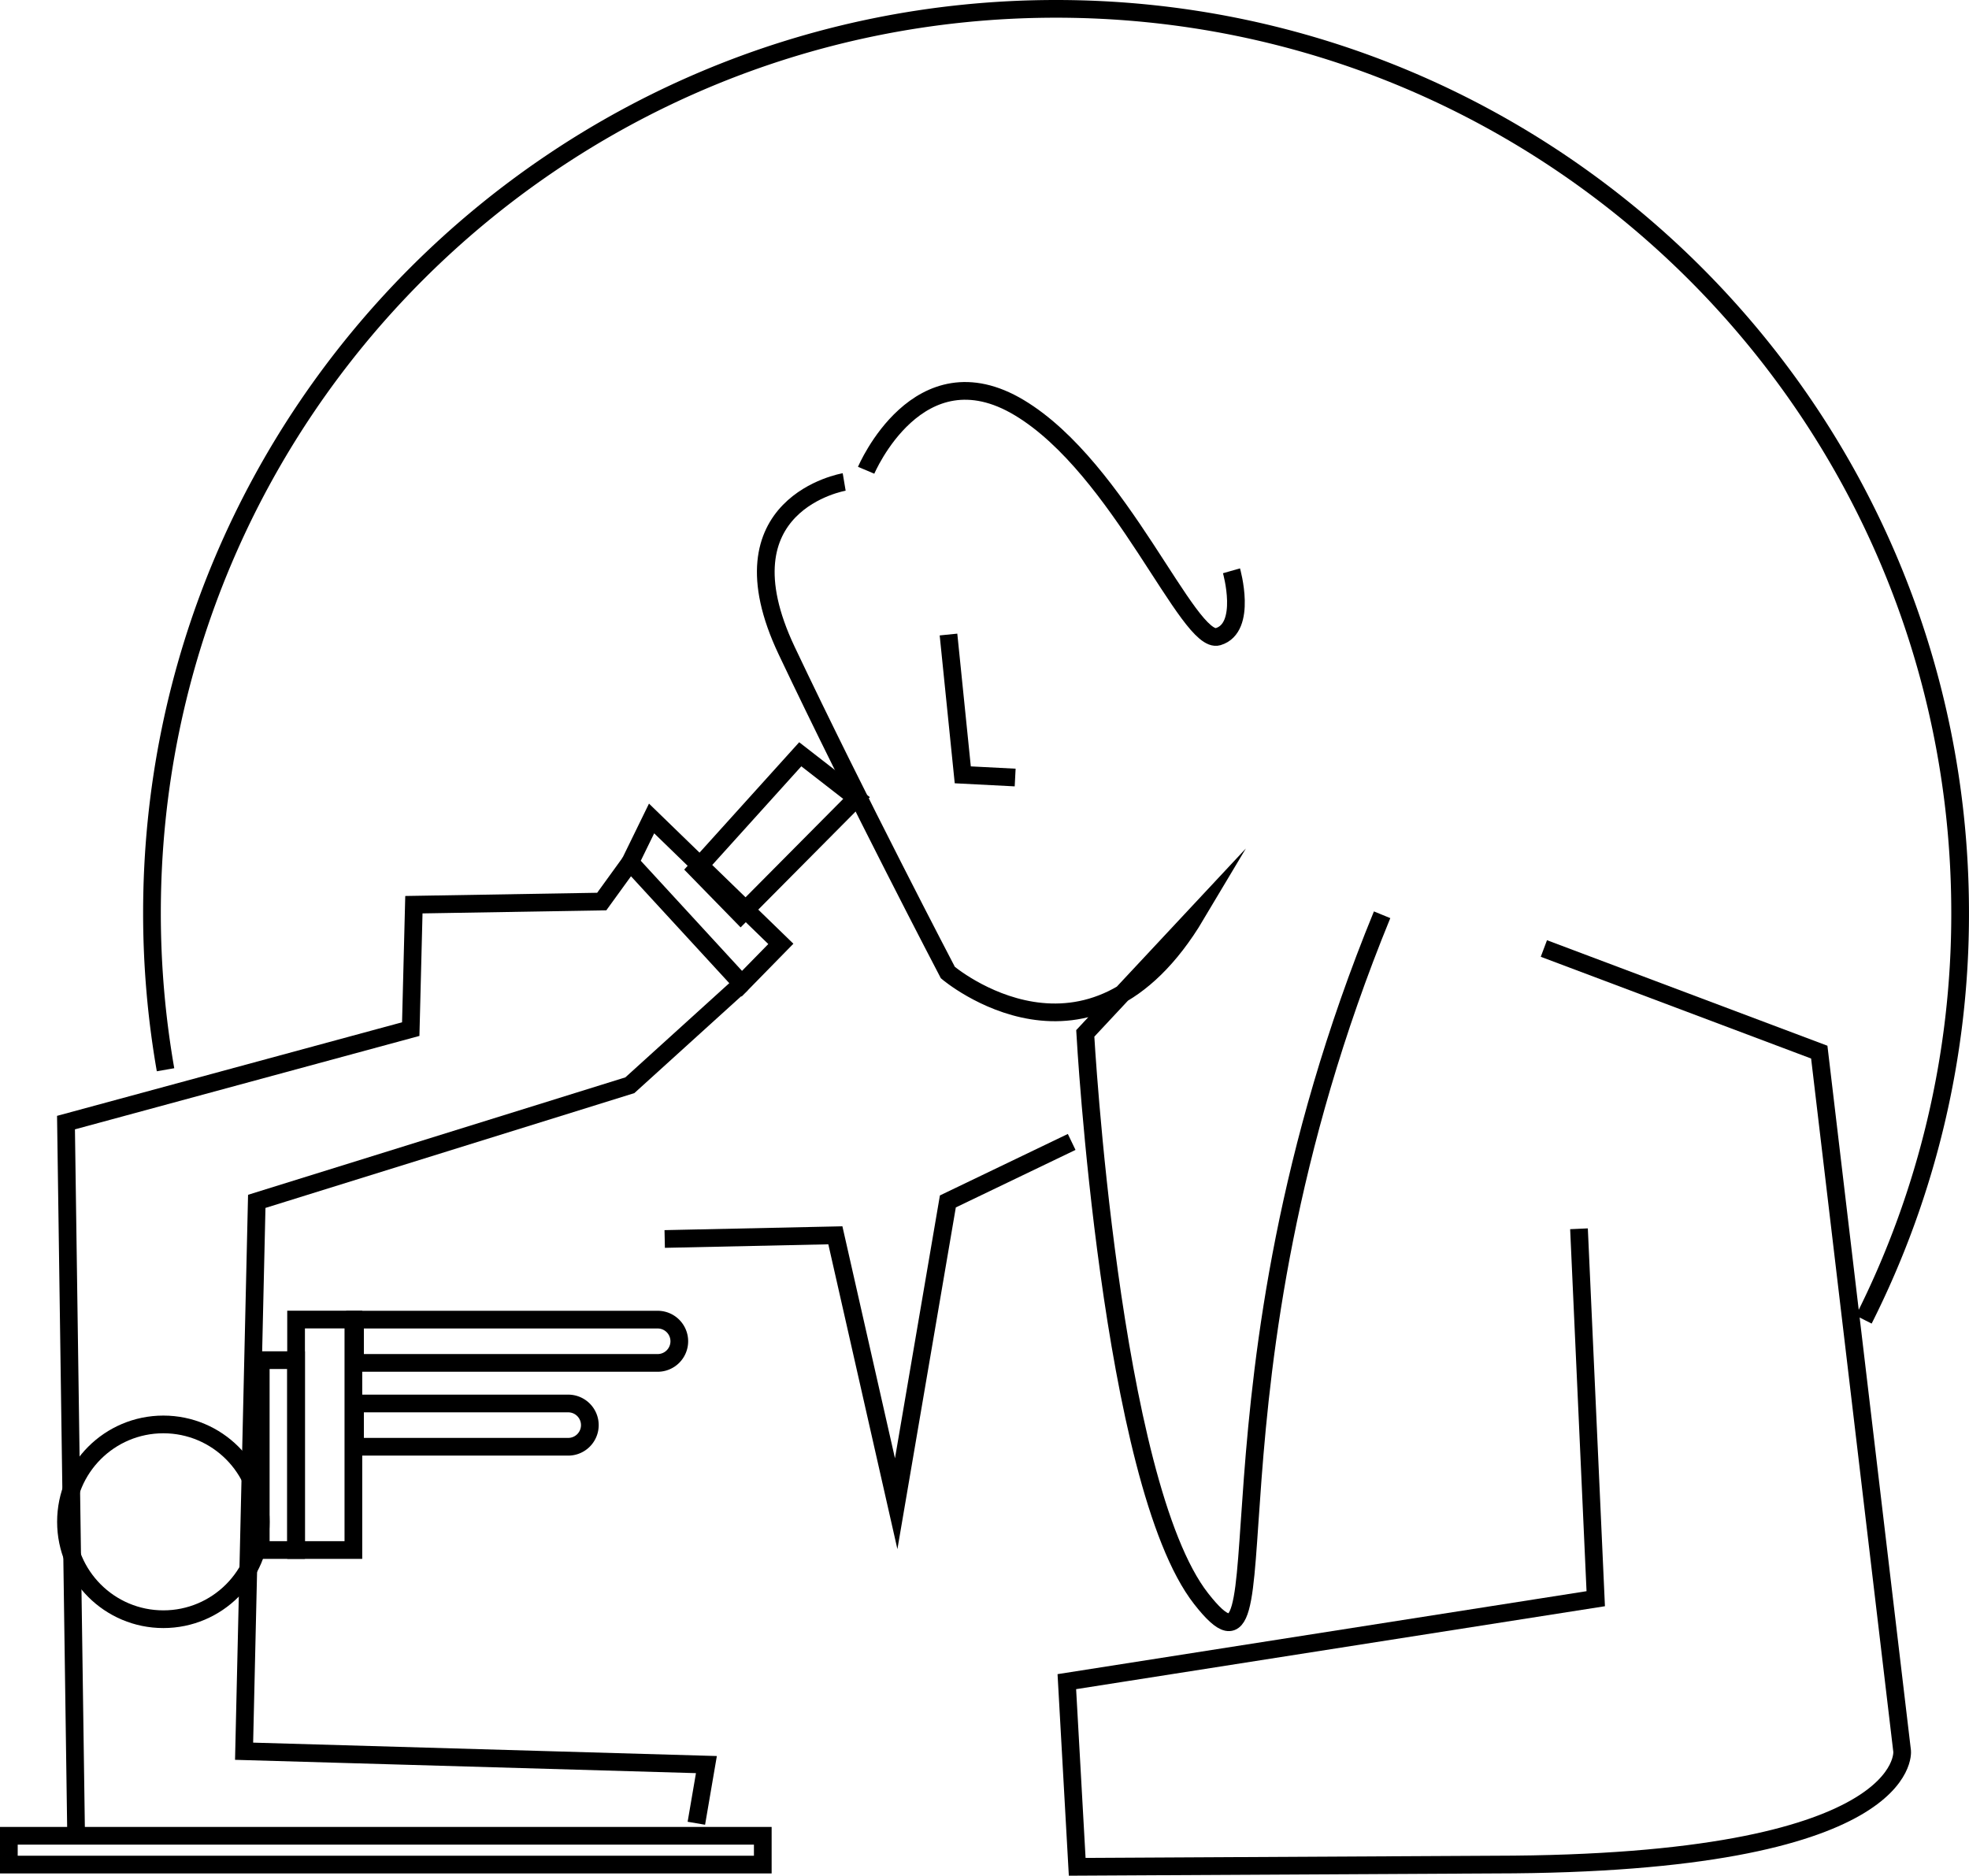 <svg id="Layer_2" data-name="Layer 2" xmlns="http://www.w3.org/2000/svg" viewBox="0 0 1000.99 953.59"><title>1</title><path d="M229.28,931.15a462.51,462.51,0,0,1-6.89-79.74C222.39,597.58,428.16,391.8,682,391.8s459.61,205.78,459.61,459.61a457.66,457.66,0,0,1-49,206.76" transform="translate(-145.13 -387.3)" fill="none" stroke="#000" stroke-miterlimit="10" stroke-width="9"/><rect x="4.5" y="933.3" width="383.28" height="14.64" fill="none" stroke="#000" stroke-miterlimit="10" stroke-width="9"/><polygon points="406.83 383.47 354.01 441.98 376.54 465.06 435.45 405.71 406.83 383.47" fill="none" stroke="#000" stroke-miterlimit="10" stroke-width="9"/><polygon points="331.25 416.1 396.96 479.86 377.12 500.12 320.36 438.39 331.25 416.1" fill="none" stroke="#000" stroke-miterlimit="10" stroke-width="9"/><polyline points="38.7 933.3 33.55 570.72 208.81 523.19 210.41 459.94 305.91 458.34 320.36 438.39" fill="none" stroke="#000" stroke-miterlimit="10" stroke-width="9"/><polyline points="377.12 500.12 320.2 551.73 130.53 610.76 124.09 890.31 359.12 897.1 354.01 926.93" fill="none" stroke="#000" stroke-miterlimit="10" stroke-width="9"/><circle cx="83.05" cy="773.68" r="49.51" fill="none" stroke="#000" stroke-miterlimit="10" stroke-width="9"/><rect x="150.52" y="670.85" width="29.13" height="117.17" fill="none" stroke="#000" stroke-miterlimit="10" stroke-width="9"/><rect x="132.56" y="691.49" width="17.96" height="96.53" fill="none" stroke="#000" stroke-miterlimit="10" stroke-width="9"/><path d="M180.49,670.89H334.34a11,11,0,0,1,11,11v0a11,11,0,0,1-11,11H180.49a0,0,0,0,1,0,0V670.89a0,0,0,0,1,0,0Z" fill="none" stroke="#000" stroke-miterlimit="10" stroke-width="9"/><path d="M180.49,713.52H288.86a11,11,0,0,1,11,11v0a11,11,0,0,1-11,11H180.49a0,0,0,0,1,0,0V713.52A0,0,0,0,1,180.49,713.52Z" fill="none" stroke="#000" stroke-miterlimit="10" stroke-width="9"/><path d="M574.29,632.33s-64.72,10.87-29.22,85.78S627,881.75,627,881.75,699.18,943,753.18,852.36l-56.33,60.31s12.74,228.47,58.91,287.4-6.91-106.35,92-347.71" transform="translate(-145.13 -387.3)" fill="none" stroke="#000" stroke-miterlimit="10" stroke-width="9"/><path d="M585.46,626.38s26.47-62.7,77.89-31.8,85.88,120.87,101,116.4,6.84-33.49,6.84-33.49" transform="translate(-145.13 -387.3)" fill="none" stroke="#000" stroke-miterlimit="10" stroke-width="9"/><polyline points="337.92 629.89 424.68 628.02 455.6 764.48 481.87 610.8 544.81 580.55" fill="none" stroke="#000" stroke-miterlimit="10" stroke-width="9"/><path d="M930,869.51l140,52.68,42.13,355.42s6,57.47-207.19,57.63l-212.19,1.13-5.27-94.13,268.88-42.17L947.85,1012" transform="translate(-145.13 -387.3)" fill="none" stroke="#000" stroke-miterlimit="10" stroke-width="9"/><polyline points="482.19 322.59 489.45 393.92 516.08 395.29" fill="none" stroke="#000" stroke-miterlimit="10" stroke-width="9"/></svg>